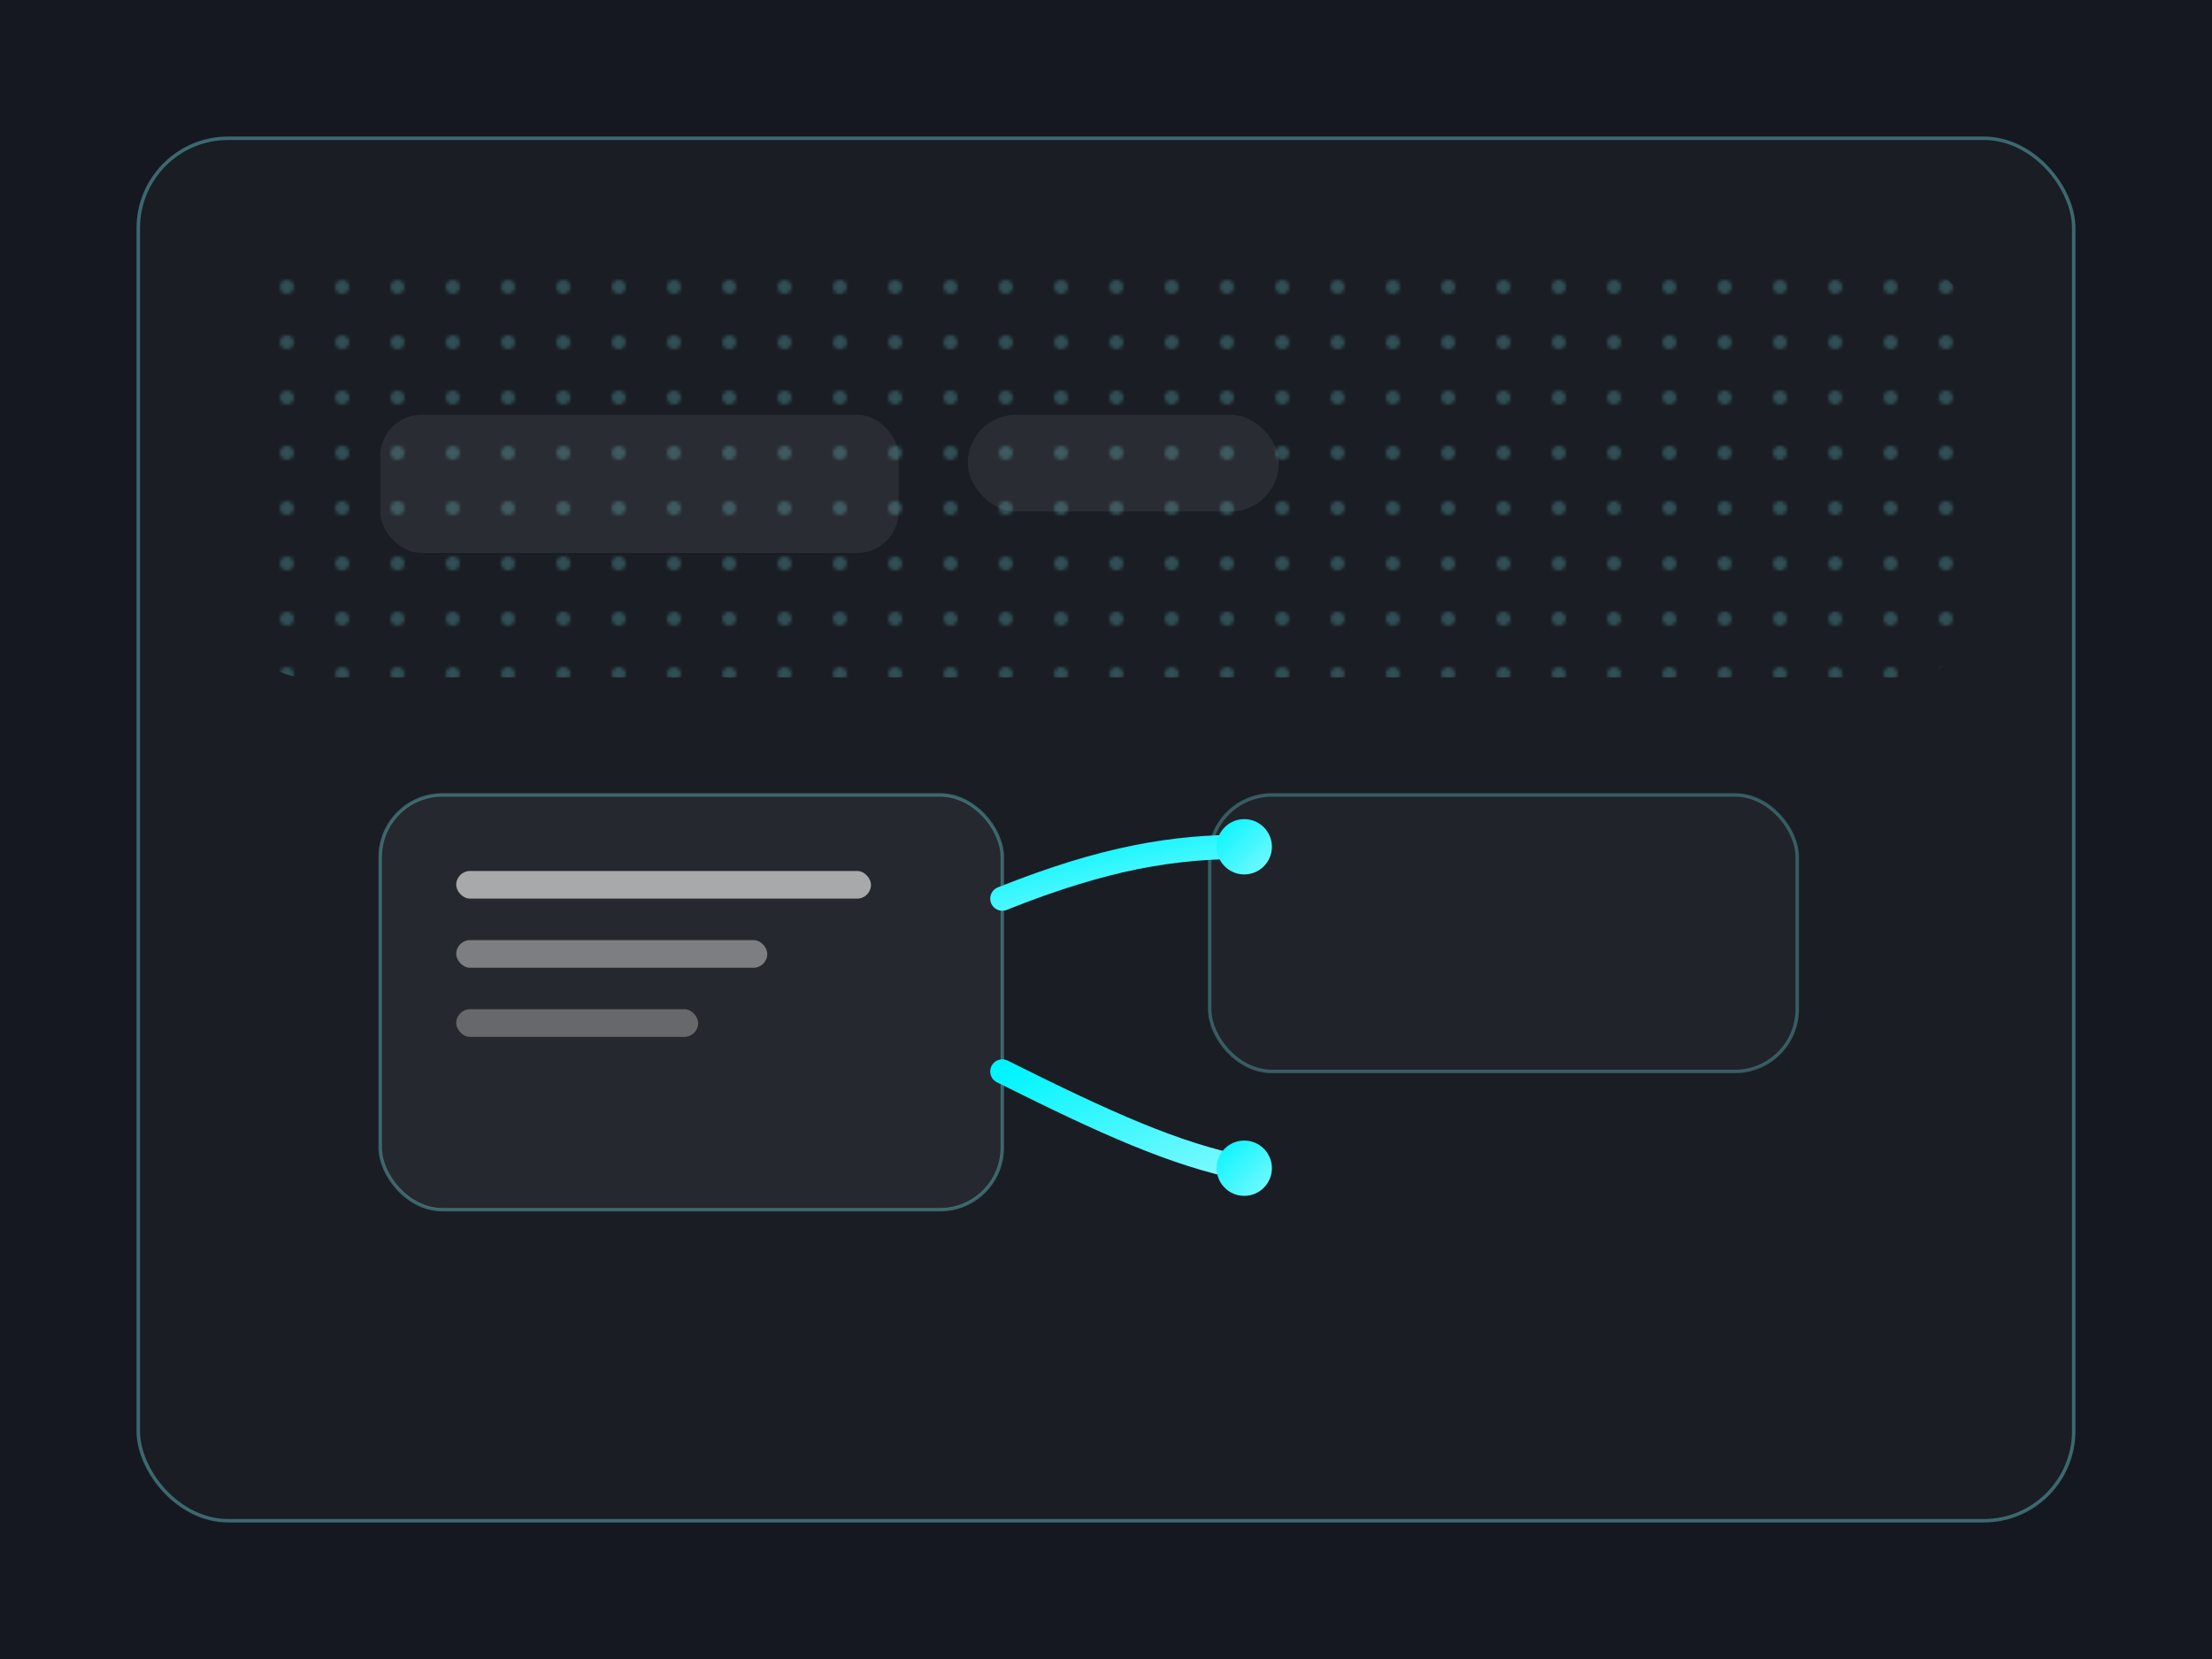 
                <svg xmlns='http://www.w3.org/2000/svg' viewBox='0 0 640 480'>
                  <defs>
                    <linearGradient id='c1' x1='0' y1='0' x2='1' y2='1'>
                      <stop stop-color='#00F5FF'/>
                      <stop offset='1' stop-color='#7DF9FF'/>
                    </linearGradient>
                    <pattern id='c1dots' width='16' height='16' patternUnits='userSpaceOnUse'>
                      <circle cx='3' cy='3' r='2' fill='rgba(127,249,255,.35)'/>
                    </pattern>
                  </defs>
                  <rect width='100%' height='100%' fill='#151820'/>
                  <rect x='40' y='40' width='560' height='400' rx='26' fill='rgba(255,255,255,.02)' stroke='rgba(127,249,255,.35)'/>
                  <rect x='70' y='76' width='500' height='120' rx='18' fill='url(#c1dots)' opacity='.65'/>
                  <rect x='110' y='120' width='150' height='40' rx='12' fill='rgba(255,255,255,.07)'/>
                  <rect x='280' y='120' width='90' height='28' rx='14' fill='rgba(255,255,255,.07)'/>
                  <rect x='110' y='230' width='180' height='120' rx='18' fill='rgba(255,255,255,.05)' stroke='rgba(127,249,255,.32)'/>
                  <rect x='350' y='230' width='170' height='80' rx='18' fill='rgba(255,255,255,.03)' stroke='rgba(127,249,255,.28)'/>
                  <path d='M290 260 C320 248 340 245 360 245' stroke='url(#c1)' stroke-width='7' stroke-linecap='round'/>
                  <circle cx='360' cy='245' r='8' fill='url(#c1)'/>
                  <path d='M290 310 C320 325 340 334 360 338' stroke='url(#c1)' stroke-width='7' stroke-linecap='round'/>
                  <circle cx='360' cy='338' r='8' fill='url(#c1)'/>
                  <rect x='132' y='252' width='120' height='8' rx='4' fill='rgba(255,255,255,.6)'/>
                  <rect x='132' y='272' width='90' height='8' rx='4' fill='rgba(255,255,255,.4)'/>
                  <rect x='132' y='292' width='70' height='8' rx='4' fill='rgba(255,255,255,.3)'/>
                </svg>